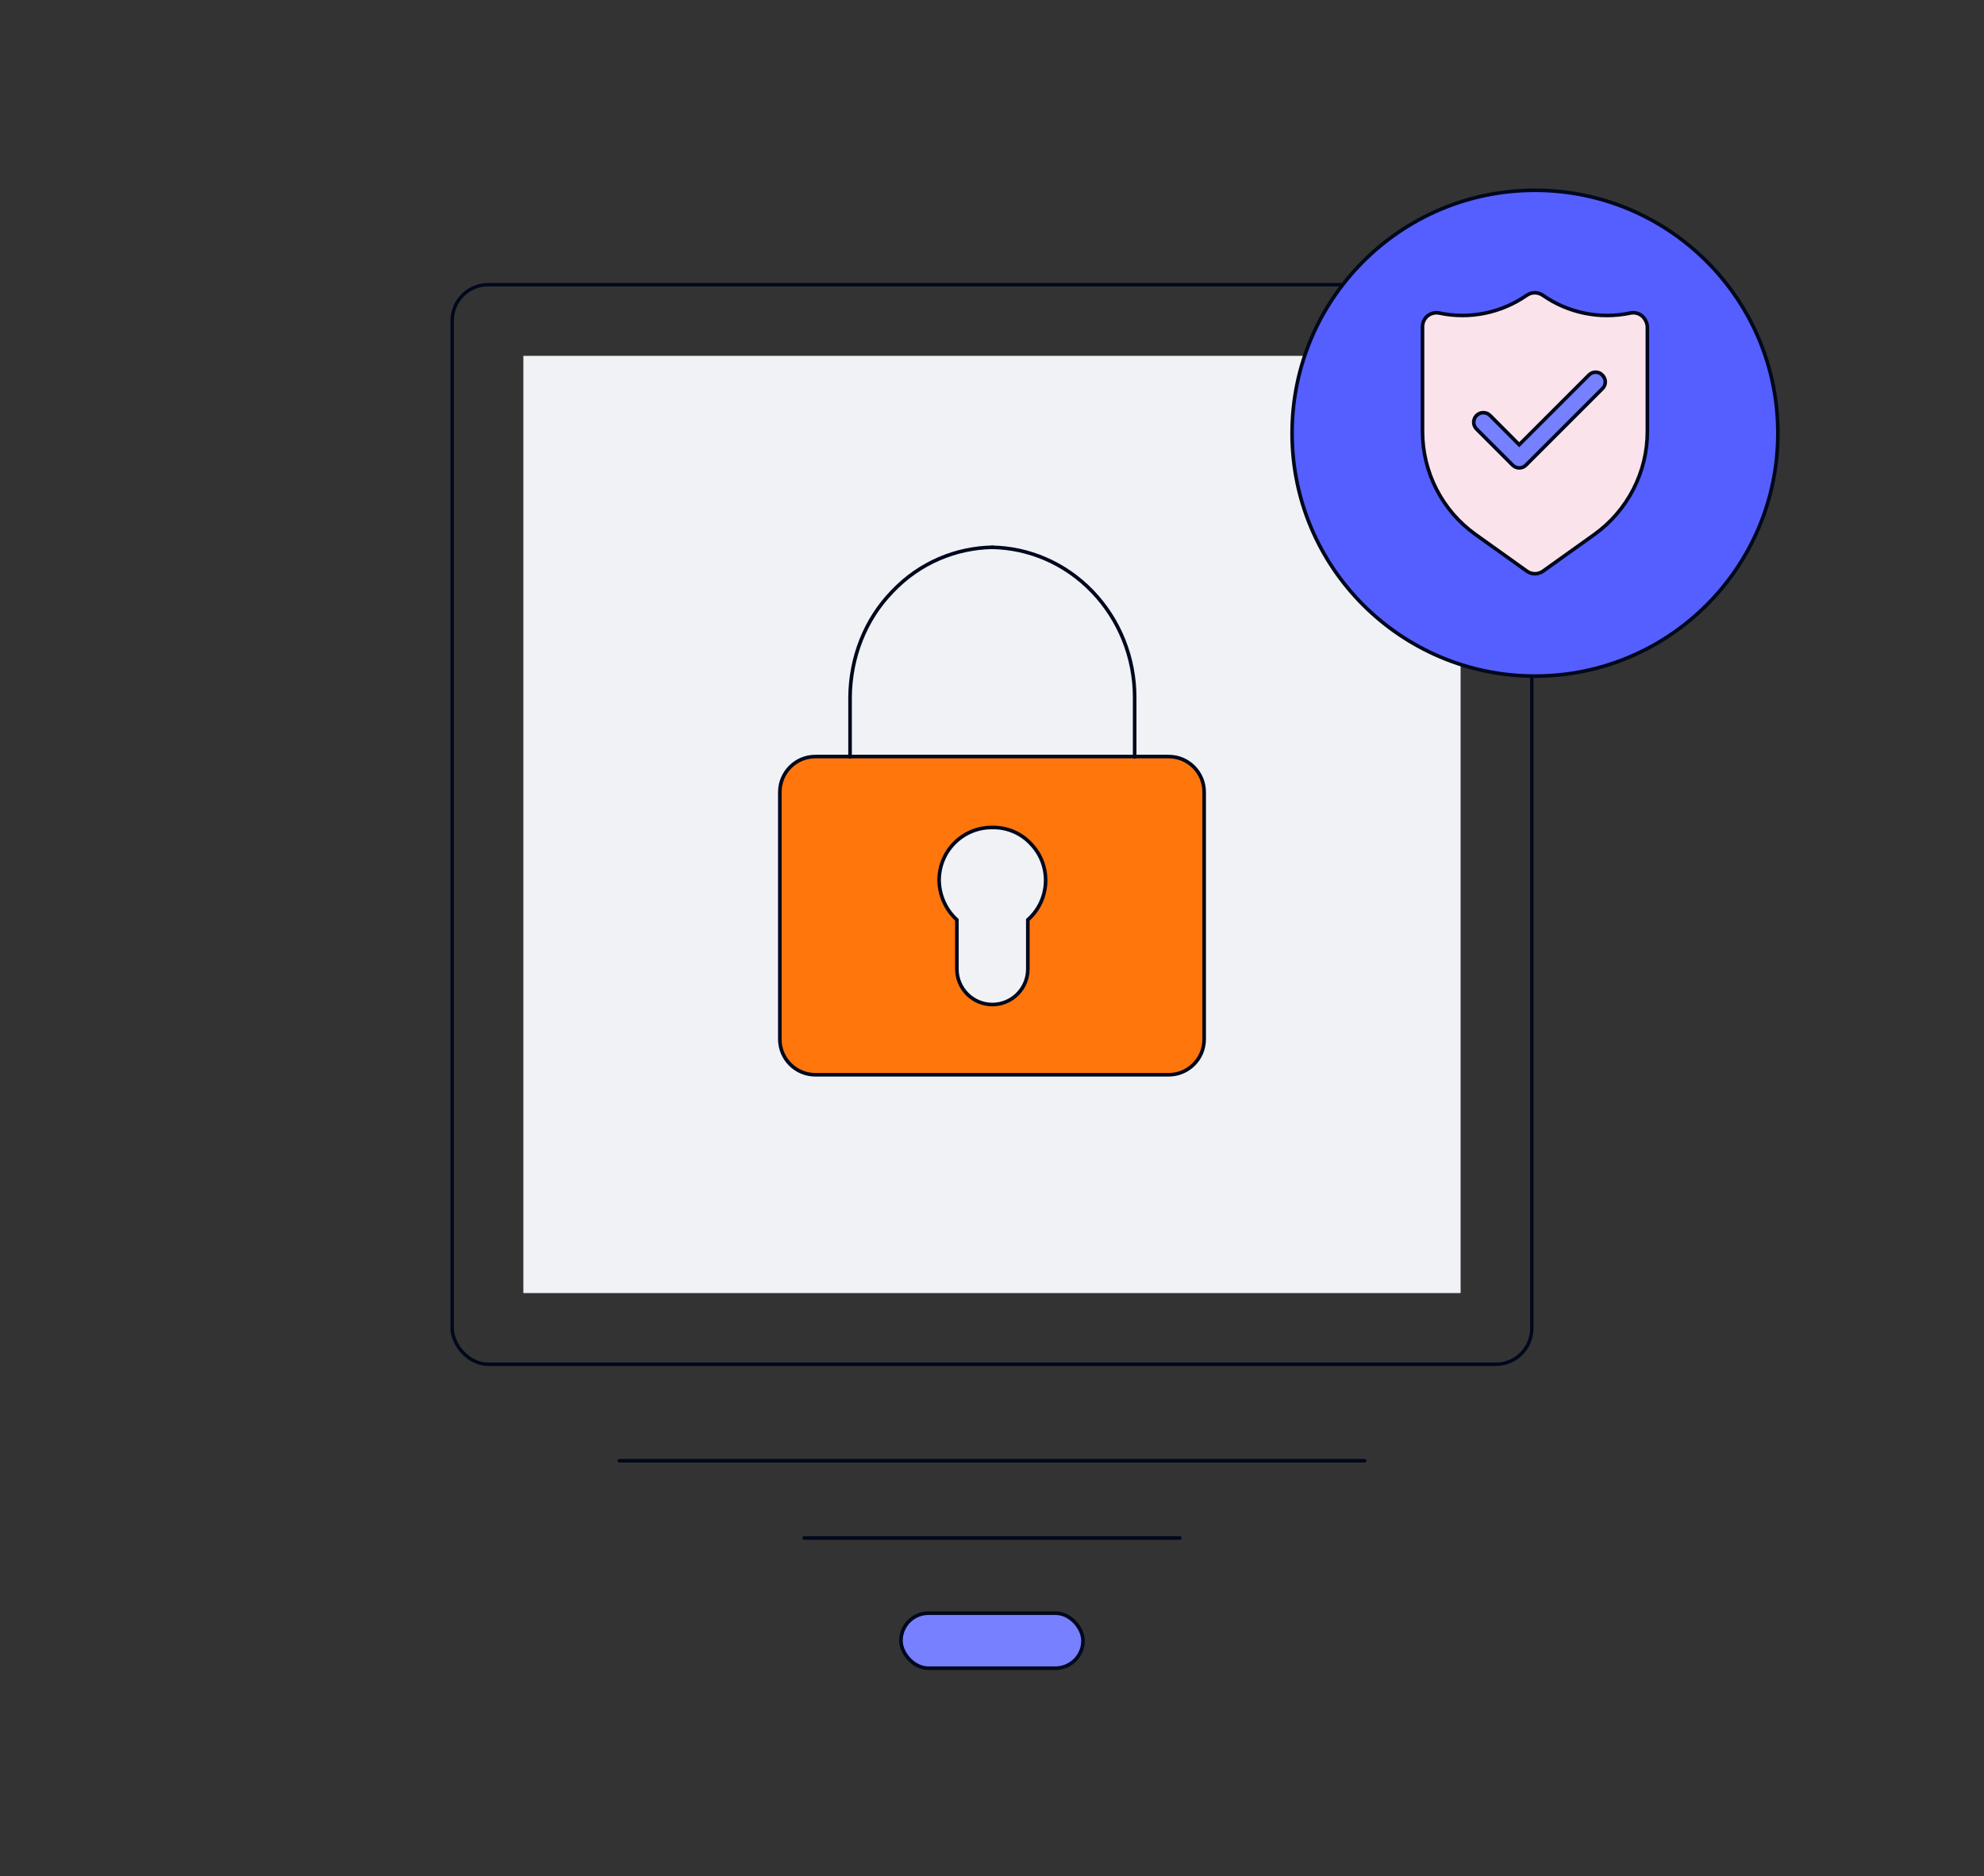 <?xml version="1.0" encoding="UTF-8"?>
<svg xmlns="http://www.w3.org/2000/svg" id="Content" viewBox="0 0 552 522">
  <rect x="0" y="0" width="552" height="522" fill="#333333" stroke="none"/>
  <defs>
    <style>.cls-1,.cls-2,.cls-3,.cls-4,.cls-5{stroke-linecap:round;}.cls-1,.cls-2,.cls-3,.cls-4,.cls-5,.cls-6,.cls-7,.cls-8{stroke:#00081c;}.cls-1,.cls-2,.cls-3,.cls-5{stroke-linejoin:round;}.cls-1,.cls-8{fill:#7780ff;}.cls-2{fill:#fbe3ec;}.cls-3,.cls-4,.cls-5{fill:none;}.cls-4,.cls-6,.cls-7,.cls-8{stroke-miterlimit:10;}.cls-5{stroke-width:.95px;}.cls-6{fill:#ff760d;}.cls-7{fill:#555fff;}.cls-9{fill:#f0f2f6;stroke-width:0px;}</style>
  </defs>
  <rect class="cls-5" x="125.81" y="79.21" width="300.38" height="300.38" rx="10" ry="10"></rect>
  <rect class="cls-9" x="145.61" y="99.01" width="260.77" height="260.77"></rect>
  <line class="cls-3" x1="172.32" y1="406.43" x2="379.68" y2="406.43"></line>
  <line class="cls-3" x1="223.75" y1="427.93" x2="328.25" y2="427.93"></line>
  <rect class="cls-1" x="250.67" y="448.84" width="50.65" height="15.31" rx="7.66" ry="7.66"></rect>
  <path class="cls-6" d="M276.1,230.24c-8.06-.1-14.71,6.35-14.81,14.51,0,4.23,1.81,8.36,4.94,11.18v13.7c0,5.44,4.43,9.87,9.87,9.87s9.87-4.43,9.87-9.87v-13.7c6.04-5.34,6.65-14.61,1.31-20.65-2.82-3.32-6.95-5.14-11.18-5.04ZM335.03,289.17c0,5.44-4.43,9.87-9.87,9.87h-98.32c-5.44,0-9.87-4.43-9.87-9.87v-68.8c0-5.44,4.43-9.87,9.87-9.87h98.32c5.44,0,9.87,4.43,9.87,9.87v68.8Z"></path>
  <path class="cls-4" d="M276.1,152.27c-10.07.2-20.15,4.23-27.8,12.29-7.56,7.76-11.69,18.33-11.79,29.41v16.62"></path>
  <path class="cls-4" d="M315.69,210.6v-16.62c0-10.98-4.23-21.56-11.79-29.41-7.66-7.96-17.73-12.09-27.8-12.29"></path>
  <circle class="cls-7" cx="427.07" cy="120.53" r="67.58"></circle>
  <path class="cls-2" d="M456.81,87.87c-.93-.76-2.12-1.02-3.27-.76-8.44,1.78-17.26-.04-24.3-4.96-1.36-.93-3.1-.93-4.45,0-7.08,4.92-15.86,6.74-24.3,4.96-1.14-.25-2.37.04-3.27.76-.93.76-1.44,1.87-1.44,3.05v29.13c0,11.36,5.47,22.05,14.76,28.67l14.25,10.18c1.36.98,3.18.98,4.54,0l14.25-10.18c9.24-6.62,14.76-17.3,14.76-28.67v-29.13c-.08-1.19-.64-2.29-1.53-3.05Z"></path>
  <path class="cls-8" d="M445.79,104.32c-1.02-1.02-2.67-1.02-3.69,0h0l-19.42,19.42-8.14-8.18c-1.06-1.02-2.76-.98-3.77.08-1.02,1.06-.98,2.76.08,3.77l10.01,10.01c1.02,1.02,2.67,1.02,3.69,0h0l21.24-21.24c1.06-.98,1.14-2.63.13-3.69-.04-.08-.08-.13-.13-.17Z"></path>
</svg>
